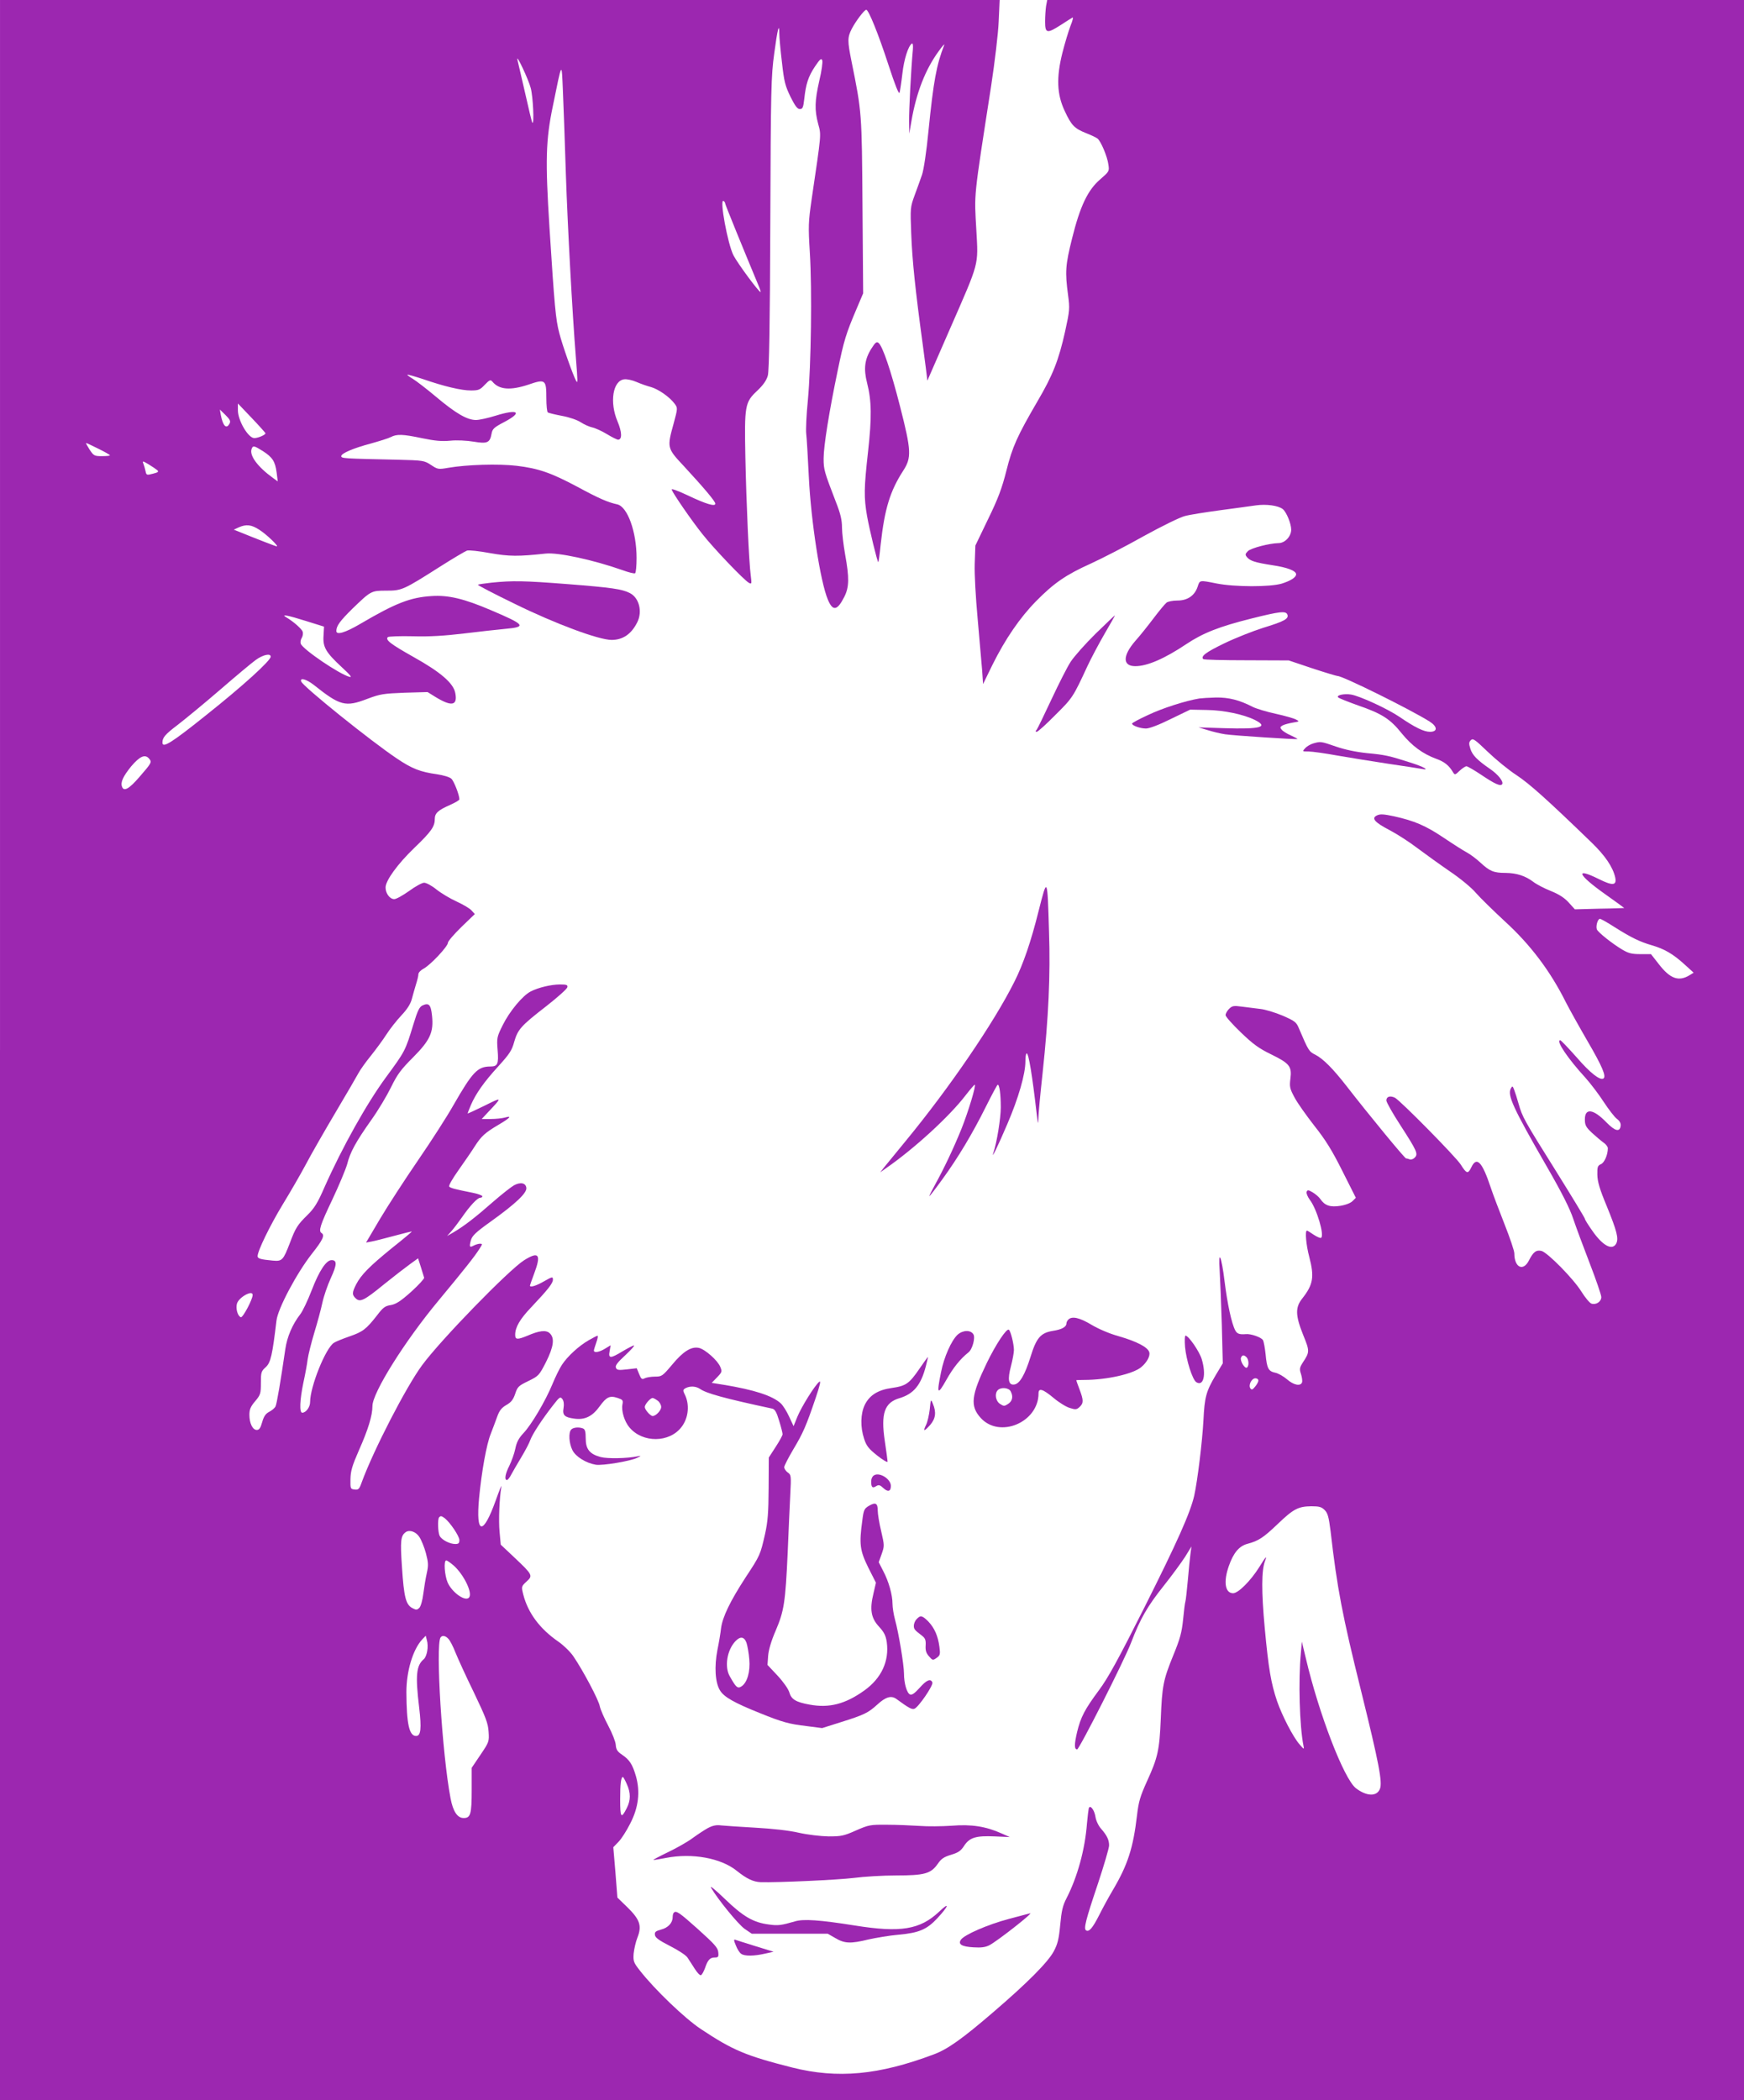 <?xml version="1.0" standalone="no"?>
<!DOCTYPE svg PUBLIC "-//W3C//DTD SVG 20010904//EN"
 "http://www.w3.org/TR/2001/REC-SVG-20010904/DTD/svg10.dtd">
<svg version="1.0" xmlns="http://www.w3.org/2000/svg"
 width="1063pt" height="1280pt" viewBox="0 0 1063 1280"
 preserveAspectRatio="xMidYMid meet">
<g transform="translate(0,1280) scale(0.1,-0.1)"
fill="#9c27b0" stroke="none">
<path d="M0 6400 l0 -6400 5315 0 5315 0 0 6400 0 6400 -2124 0 -2123 0 -7
-37 c-3 -21 -6 -64 -6 -95 0 -72 12 -74 96 -20 32 21 64 41 71 45 6 4 1 -19
-12 -50 -12 -32 -35 -107 -50 -167 -37 -149 -33 -251 14 -351 41 -89 60 -108
130 -136 31 -12 62 -27 70 -33 21 -16 61 -111 67 -160 6 -40 4 -42 -50 -89
-76 -65 -123 -164 -172 -362 -40 -160 -43 -203 -24 -343 11 -83 10 -94 -18
-222 -39 -175 -75 -267 -168 -425 -124 -213 -153 -277 -190 -424 -27 -107 -50
-169 -112 -296 l-77 -160 -4 -112 c-2 -65 6 -204 18 -335 11 -123 23 -262 27
-310 l6 -87 57 117 c78 157 167 287 265 387 109 111 183 162 334 230 70 32
216 107 324 168 109 60 221 115 250 122 29 8 125 23 213 35 88 12 187 25 220
30 63 9 137 -1 164 -23 22 -18 51 -88 51 -125 0 -41 -38 -82 -77 -82 -55 -1
-168 -30 -187 -49 -17 -17 -17 -22 -6 -36 20 -24 49 -33 157 -50 89 -13 143
-34 143 -55 0 -19 -34 -40 -88 -57 -73 -21 -284 -21 -397 1 -105 21 -102 21
-115 -19 -18 -55 -62 -85 -123 -85 -29 0 -59 -6 -67 -13 -9 -7 -44 -49 -78
-94 -34 -45 -84 -108 -112 -139 -78 -90 -79 -154 0 -154 72 0 177 45 310 134
102 68 200 107 400 157 172 43 208 47 217 23 9 -25 -19 -41 -147 -80 -63 -20
-170 -62 -238 -95 -112 -54 -145 -79 -128 -96 3 -4 122 -7 264 -7 l257 -1 143
-48 c79 -26 149 -47 155 -47 32 0 442 -203 560 -277 49 -31 51 -63 3 -63 -37
0 -91 26 -186 91 -72 49 -241 127 -295 136 -42 7 -92 -4 -79 -17 6 -6 60 -27
121 -49 145 -50 196 -82 267 -171 63 -77 129 -125 211 -155 48 -17 77 -40 101
-81 11 -18 13 -18 41 9 16 15 35 27 41 27 7 0 46 -23 87 -50 86 -58 121 -74
131 -59 9 16 -24 58 -73 92 -80 55 -109 85 -121 124 -10 31 -9 40 3 52 13 13
25 4 102 -70 49 -47 128 -112 176 -143 80 -53 185 -147 457 -410 84 -81 131
-151 145 -214 10 -49 -15 -52 -101 -9 -149 74 -127 25 43 -95 62 -44 113 -81
113 -82 0 0 -68 -3 -150 -4 l-151 -4 -37 41 c-26 29 -60 51 -110 71 -40 16
-88 41 -107 56 -48 36 -100 53 -167 54 -74 0 -98 10 -156 64 -26 24 -63 51
-82 61 -19 10 -82 50 -140 89 -112 75 -178 103 -303 131 -61 13 -84 15 -103 6
-38 -17 -17 -42 77 -91 44 -23 120 -72 167 -108 48 -36 137 -100 198 -142 64
-43 133 -100 160 -132 27 -31 106 -108 175 -172 157 -143 279 -305 374 -496
21 -41 80 -147 131 -235 90 -154 116 -216 97 -228 -21 -13 -81 34 -164 130
-50 56 -94 103 -99 103 -29 0 45 -110 153 -228 33 -37 83 -103 112 -148 29
-44 64 -90 79 -102 19 -14 26 -28 24 -44 -5 -39 -34 -32 -86 21 -80 83 -132
90 -132 19 0 -35 6 -47 43 -82 24 -22 56 -49 70 -59 15 -10 27 -26 27 -35 0
-40 -21 -88 -42 -97 -20 -9 -23 -17 -22 -65 1 -42 14 -87 57 -190 62 -152 74
-198 58 -229 -24 -45 -83 -13 -147 80 -24 34 -44 66 -44 71 0 5 -79 135 -175
289 -196 313 -206 331 -229 412 -9 32 -21 70 -27 85 -9 24 -11 25 -20 9 -23
-41 13 -119 218 -475 93 -161 142 -259 162 -320 16 -48 61 -169 100 -270 39
-101 71 -194 71 -207 0 -28 -31 -49 -60 -40 -10 3 -38 36 -61 73 -49 79 -206
238 -243 248 -32 8 -51 -6 -77 -58 -35 -69 -89 -43 -89 43 0 16 -27 95 -59
176 -32 82 -71 183 -85 226 -53 159 -86 192 -119 121 -20 -40 -28 -38 -64 19
-30 47 -367 389 -401 407 -29 14 -52 7 -52 -17 0 -10 38 -78 85 -150 102 -158
110 -176 88 -198 -8 -9 -22 -14 -30 -11 -8 3 -18 6 -23 6 -8 0 -227 266 -362
440 -84 108 -143 167 -191 192 -39 19 -42 25 -101 163 -15 36 -25 43 -98 75
-45 19 -107 38 -137 41 -31 4 -81 10 -112 14 -50 7 -59 5 -78 -14 -11 -11 -21
-28 -21 -38 0 -9 42 -56 93 -105 75 -72 109 -97 185 -134 112 -55 127 -73 117
-149 -6 -49 -3 -61 25 -113 17 -33 72 -110 121 -173 69 -87 108 -150 171 -276
l82 -163 -20 -20 c-12 -12 -42 -24 -75 -29 -61 -10 -95 2 -121 41 -9 13 -30
31 -47 41 -27 16 -32 16 -37 3 -3 -8 6 -30 20 -49 42 -55 90 -217 68 -231 -5
-3 -25 6 -45 19 -20 14 -38 25 -41 25 -13 0 -5 -89 14 -160 32 -122 24 -169
-42 -253 -44 -55 -43 -103 5 -223 40 -98 40 -104 -1 -166 -21 -33 -23 -41 -12
-73 6 -20 9 -42 6 -50 -9 -25 -51 -17 -92 19 -21 18 -54 37 -72 40 -41 9 -50
26 -58 112 -4 38 -11 77 -16 86 -8 17 -75 41 -106 37 -37 -3 -52 2 -63 23 -22
41 -48 161 -65 298 -19 158 -40 202 -30 65 3 -49 9 -197 13 -327 l6 -237 -42
-70 c-60 -101 -69 -135 -76 -278 -7 -130 -36 -367 -56 -458 -24 -105 -104
-284 -303 -680 -161 -320 -222 -431 -277 -505 -87 -117 -112 -165 -134 -256
-17 -73 -18 -105 0 -106 13 0 288 542 330 653 55 144 99 220 197 343 51 64
110 145 132 179 l38 62 -6 -45 c-3 -25 -11 -97 -16 -160 -6 -63 -12 -122 -15
-131 -3 -8 -9 -58 -14 -110 -8 -78 -18 -116 -60 -218 -61 -150 -68 -186 -76
-388 -8 -189 -18 -235 -84 -379 -42 -93 -51 -124 -61 -209 -23 -197 -56 -300
-147 -454 -25 -42 -62 -110 -83 -152 -40 -79 -62 -105 -80 -94 -16 10 -4 59
72 285 37 112 68 217 68 233 0 34 -13 61 -50 103 -15 17 -30 49 -33 71 -7 44
-33 76 -41 52 -2 -8 -7 -50 -11 -94 -12 -157 -58 -324 -124 -453 -24 -46 -31
-78 -39 -164 -8 -86 -16 -117 -39 -160 -35 -66 -161 -193 -371 -373 -186 -160
-276 -224 -359 -255 -337 -127 -587 -150 -863 -81 -284 72 -363 105 -560 236
-96 64 -277 237 -369 354 -40 51 -42 58 -39 105 3 28 13 72 23 97 28 71 16
109 -59 183 l-63 61 -12 154 -13 153 31 32 c18 18 50 68 72 112 51 98 62 194
35 289 -21 72 -39 100 -85 131 -28 19 -36 31 -38 60 -1 19 -22 72 -46 117 -24
45 -47 98 -51 117 -6 38 -103 220 -161 305 -19 28 -60 68 -92 90 -114 79 -185
175 -214 288 -12 48 -11 49 20 78 40 36 38 41 -72 145 l-85 80 -7 77 c-7 69
-1 210 11 277 2 14 -13 -24 -34 -83 -78 -218 -123 -212 -102 13 16 166 46 330
71 391 12 30 29 77 39 104 14 39 27 55 56 72 30 17 42 33 54 68 14 43 20 49
80 78 63 31 66 34 108 116 47 94 54 147 22 176 -22 20 -63 16 -136 -16 -61
-25 -74 -24 -74 6 0 46 29 96 98 168 103 109 132 146 132 168 0 19 -3 19 -54
-10 -48 -28 -86 -39 -86 -26 0 2 11 34 25 71 45 119 30 140 -61 83 -93 -59
-506 -483 -621 -639 -97 -131 -296 -517 -368 -713 -15 -43 -20 -48 -44 -45
-25 3 -26 5 -25 63 1 50 10 81 52 177 56 126 82 211 82 269 0 81 198 397 404
644 155 187 220 268 251 318 16 25 16 27 0 27 -9 0 -25 -5 -37 -11 -26 -14
-29 -9 -18 32 8 28 30 49 121 114 152 109 222 175 217 206 -4 30 -36 36 -75
15 -15 -8 -73 -53 -128 -101 -108 -95 -177 -148 -240 -185 l-40 -23 26 29 c14
16 43 54 64 84 49 71 95 120 112 120 7 0 13 4 13 9 0 5 -26 15 -57 21 -115 23
-136 29 -145 38 -5 5 18 46 57 101 36 51 81 116 99 145 40 62 62 82 143 130
73 43 86 58 41 45 -18 -5 -57 -9 -88 -9 l-54 0 40 43 c87 92 87 93 -23 38 -57
-28 -103 -49 -103 -47 0 2 9 25 20 51 30 70 81 142 168 237 67 74 82 96 96
148 22 76 40 97 196 218 69 54 126 105 128 115 3 14 -4 17 -45 17 -54 0 -133
-19 -179 -43 -49 -25 -129 -122 -170 -205 -35 -71 -37 -77 -31 -152 7 -85 0
-100 -44 -100 -78 0 -109 -33 -225 -235 -37 -66 -134 -217 -215 -335 -81 -118
-186 -280 -233 -359 l-85 -144 32 6 c18 3 80 19 140 35 59 16 107 28 107 26 0
-2 -55 -48 -123 -102 -135 -110 -186 -161 -217 -221 -25 -50 -25 -63 -1 -85
26 -24 51 -12 172 87 57 46 127 100 156 121 l51 37 17 -53 c9 -29 18 -58 20
-65 2 -6 -34 -45 -79 -86 -65 -58 -92 -75 -124 -81 -35 -5 -48 -15 -85 -64
-66 -84 -86 -99 -167 -127 -40 -14 -83 -31 -95 -39 -51 -33 -145 -268 -145
-361 0 -31 -25 -65 -48 -65 -18 0 -15 77 7 183 11 50 23 115 26 142 4 28 22
101 41 164 19 62 41 144 49 182 8 38 31 105 51 149 38 82 39 110 5 110 -33 0
-76 -66 -121 -183 -24 -62 -55 -128 -70 -147 -48 -62 -80 -137 -91 -212 -29
-199 -52 -335 -60 -350 -5 -10 -23 -25 -39 -33 -21 -11 -32 -27 -42 -62 -10
-36 -18 -48 -33 -48 -25 0 -45 40 -45 92 0 33 7 50 35 83 33 39 35 47 35 112
0 64 2 71 30 96 30 28 40 73 65 283 8 73 124 291 217 409 65 82 79 112 58 125
-20 12 -9 48 65 203 41 87 82 185 91 217 18 73 54 138 149 272 40 56 93 145
118 196 39 80 61 109 135 183 104 105 126 153 115 255 -7 66 -19 79 -58 61
-19 -9 -30 -32 -55 -114 -50 -164 -51 -165 -167 -323 -117 -159 -267 -427
-375 -670 -42 -97 -63 -130 -104 -170 -61 -60 -73 -79 -107 -170 -41 -106 -47
-113 -104 -108 -74 7 -93 12 -93 27 0 32 76 188 153 315 46 75 110 186 142
246 32 61 113 202 180 315 67 113 130 221 140 240 10 19 44 67 75 105 31 39
74 97 95 130 21 33 62 85 91 116 36 38 56 70 64 100 6 24 18 64 25 88 8 25 15
53 15 63 0 10 14 25 33 35 42 23 147 135 147 157 0 9 37 52 82 96 l82 79 -20
22 c-10 12 -51 36 -90 54 -40 18 -95 51 -124 74 -28 23 -62 41 -75 41 -12 0
-53 -22 -91 -50 -38 -27 -79 -50 -91 -50 -27 0 -53 35 -53 71 0 42 74 144 176
242 102 98 124 129 124 175 0 36 20 54 93 86 31 14 57 29 57 34 0 27 -33 111
-49 126 -11 10 -48 21 -87 27 -102 14 -153 34 -245 96 -160 107 -571 438 -583
469 -10 26 31 15 76 -20 161 -128 193 -137 328 -85 77 29 98 32 225 37 l141 4
50 -31 c97 -59 134 -52 119 25 -11 60 -90 128 -255 220 -140 79 -173 104 -156
121 4 4 73 7 153 5 102 -3 194 3 311 17 92 11 205 24 251 28 133 12 123 25
-89 115 -162 69 -257 92 -360 85 -129 -8 -219 -43 -435 -170 -92 -54 -145 -69
-145 -43 0 31 21 60 98 136 113 109 114 110 207 110 94 0 103 4 325 145 80 51
155 95 166 99 12 4 75 -3 140 -15 118 -21 174 -21 340 -3 75 8 289 -38 468
-101 38 -14 72 -22 77 -19 5 3 9 45 9 93 0 159 -55 313 -118 327 -56 12 -112
36 -241 106 -163 87 -239 113 -372 129 -112 13 -305 7 -415 -12 -63 -11 -66
-10 -107 17 -41 27 -46 28 -207 32 -329 7 -340 8 -340 22 0 17 76 49 178 76
53 15 109 32 124 40 37 19 72 18 191 -7 77 -16 119 -20 172 -15 40 4 100 1
142 -6 83 -14 99 -7 109 48 5 30 15 39 78 72 114 60 84 81 -54 38 -45 -14 -98
-26 -119 -26 -54 0 -124 41 -244 142 -57 48 -120 96 -141 109 -20 12 -35 23
-33 25 2 2 44 -10 93 -26 133 -46 236 -70 294 -70 47 0 56 4 85 35 29 30 35
32 46 19 41 -50 110 -55 221 -18 102 35 108 30 108 -82 0 -45 4 -85 9 -88 5
-3 44 -13 87 -21 44 -8 93 -25 114 -39 20 -13 51 -27 69 -31 19 -4 59 -22 90
-41 31 -19 62 -34 68 -34 26 0 24 47 -3 111 -50 117 -29 249 41 257 16 2 49
-5 74 -16 25 -11 65 -25 88 -31 46 -13 115 -61 145 -102 19 -26 19 -27 -6
-120 -41 -148 -41 -150 62 -260 122 -132 192 -215 192 -229 0 -19 -56 -3 -169
51 -64 30 -101 43 -97 34 10 -26 122 -189 187 -270 70 -89 254 -281 283 -297
18 -10 18 -7 12 43 -11 79 -27 438 -33 724 -6 312 -3 333 72 403 38 36 57 64
65 93 8 30 13 312 15 928 3 820 5 897 24 1035 20 150 31 192 31 120 0 -21 7
-100 16 -174 13 -118 20 -144 52 -210 28 -56 42 -75 57 -75 17 0 21 9 27 61
10 92 24 136 65 198 32 47 39 53 45 37 3 -10 -4 -65 -18 -122 -28 -124 -30
-179 -7 -265 19 -70 20 -52 -40 -459 -20 -139 -21 -163 -11 -325 14 -223 8
-687 -12 -899 -9 -90 -13 -182 -10 -205 3 -22 10 -142 16 -266 13 -265 70
-637 116 -745 30 -72 57 -68 100 17 30 59 31 116 5 259 -10 57 -19 131 -19
164 0 45 -9 84 -37 155 -72 187 -75 198 -75 266 0 75 34 287 86 536 38 184 51
225 113 371 l42 99 -4 531 c-4 572 -4 572 -67 883 -25 125 -25 145 1 197 25
48 77 117 89 117 14 0 73 -145 135 -335 41 -126 64 -183 68 -170 3 11 11 63
17 115 10 89 36 170 58 184 6 3 8 -10 6 -37 -11 -119 -24 -369 -23 -436 l1
-76 13 75 c30 175 85 316 166 427 23 32 38 49 34 38 -47 -121 -65 -217 -96
-525 -12 -125 -29 -236 -39 -265 -9 -27 -30 -84 -45 -125 -27 -74 -27 -78 -21
-235 6 -162 25 -344 71 -681 14 -101 25 -192 26 -202 0 -14 2 -14 8 3 5 11 64
146 131 300 181 414 173 383 161 601 -13 231 -19 176 90 879 22 145 43 319 46
393 l6 132 -3046 0 -3047 0 0 -6400z m3235 5863 c14 -52 22 -223 10 -211 -3 2
-23 85 -45 184 -23 98 -43 188 -46 199 -11 47 68 -120 81 -172z m214 -523 c11
-325 39 -842 61 -1119 12 -153 12 -161 1 -141 -18 32 -84 218 -102 290 -22 84
-29 159 -60 645 -26 410 -22 532 20 735 58 284 54 278 62 95 4 -88 12 -315 18
-505z m971 -180 c0 -7 114 -286 204 -502 9 -21 14 -38 12 -38 -11 0 -138 172
-165 223 -35 67 -87 348 -61 332 6 -3 10 -10 10 -15z m-2802 -1400 c3 -9 -44
-30 -68 -30 -37 0 -100 107 -100 170 l0 41 83 -87 c45 -47 83 -90 85 -94z
m-219 58 c-19 -35 -40 -15 -53 52 l-6 34 34 -33 c28 -28 33 -38 25 -53z m-799
-153 c39 -19 70 -37 70 -40 0 -3 -22 -5 -49 -5 -45 0 -50 2 -75 40 -14 22 -24
40 -21 40 3 0 37 -16 75 -35z m1002 -14 c59 -38 75 -63 84 -130 l7 -55 -29 21
c-94 68 -146 138 -130 178 8 21 15 19 68 -14z m-644 -116 c11 -10 6 -14 -26
-22 -38 -10 -40 -9 -45 16 -3 14 -9 35 -13 45 -7 18 -5 18 32 -4 21 -13 45
-29 52 -35z m623 -364 c43 -27 120 -101 106 -101 -5 0 -114 42 -237 92 l-25
10 30 14 c46 20 77 17 126 -15z m285 -556 l109 -34 -3 -55 c-5 -70 14 -102
111 -192 52 -48 65 -64 47 -59 -63 17 -284 167 -297 202 -3 9 -1 24 6 35 7 11
9 28 6 38 -6 17 -55 61 -99 87 -38 22 6 14 120 -22z m-216 -217 c0 -24 -168
-177 -393 -356 -211 -169 -267 -204 -267 -168 0 31 16 50 94 109 44 34 160
129 256 212 96 83 195 166 219 183 44 32 91 42 91 20z m-740 -623 c16 -20 14
-25 -60 -110 -63 -73 -95 -91 -106 -60 -11 27 6 63 56 125 53 62 85 76 110 45z
m8929 -1024 c103 -65 154 -90 229 -112 76 -22 129 -52 201 -118 l54 -49 -24
-15 c-67 -41 -119 -23 -189 68 l-47 60 -64 0 c-52 0 -73 5 -110 27 -61 36
-149 106 -156 124 -7 20 5 64 19 64 6 0 45 -22 87 -49z m-8299 -2243 c0 -27
-60 -140 -72 -136 -19 7 -32 51 -24 82 10 39 96 87 96 54z m6058 -380 c14 -14
16 -54 2 -63 -13 -8 -43 42 -36 60 7 18 18 19 34 3z m72 -142 c0 -8 -9 -24
-20 -37 -16 -20 -21 -21 -29 -10 -13 20 8 61 31 61 10 0 18 -6 18 -14z m404
-789 c19 -19 25 -42 36 -128 40 -349 72 -515 186 -974 109 -441 131 -557 115
-597 -19 -49 -82 -46 -147 4 -73 58 -225 452 -305 793 l-24 100 -6 -70 c-16
-168 -8 -446 16 -565 5 -23 3 -23 -25 10 -39 45 -105 173 -136 262 -37 110
-52 197 -75 444 -21 226 -20 353 1 409 15 39 6 30 -34 -35 -52 -83 -128 -160
-160 -160 -49 0 -60 70 -26 166 28 80 62 121 113 135 68 18 97 37 185 121 96
92 125 107 205 108 48 0 62 -4 81 -23z m-5363 -50 c32 -25 89 -109 89 -133 0
-19 -5 -24 -25 -24 -34 0 -82 25 -95 49 -11 22 -14 104 -3 114 9 10 15 8 34
-6z m-155 -114 c12 -18 30 -62 40 -99 15 -58 16 -74 5 -123 -7 -31 -16 -87
-21 -125 -5 -40 -15 -75 -24 -85 -15 -14 -19 -14 -44 -1 -39 22 -50 68 -62
250 -11 161 -8 191 24 213 23 15 61 2 82 -30z m209 -174 c62 -55 117 -168 94
-195 -22 -27 -102 29 -130 90 -19 43 -26 136 -9 136 5 0 25 -14 45 -31z m-161
-521 c-3 -20 -12 -42 -20 -49 -47 -39 -53 -98 -29 -297 15 -127 10 -172 -19
-172 -42 0 -58 74 -59 267 0 127 39 259 96 321 l22 23 7 -28 c5 -15 6 -45 2
-65z m129 74 c10 -10 29 -47 43 -83 14 -35 64 -145 112 -243 73 -153 87 -188
90 -240 4 -60 3 -63 -49 -140 l-54 -80 0 -136 c0 -147 -7 -170 -49 -170 -38 0
-65 40 -80 121 -51 267 -92 929 -61 979 10 15 30 12 48 -8z m1087 -884 c25
-55 25 -99 0 -148 -34 -67 -40 -59 -40 54 0 95 5 136 17 136 2 0 13 -19 23
-42z"/>
<path d="M5311 10675 c-41 -65 -48 -123 -26 -209 28 -109 29 -212 6 -418 -25
-224 -26 -278 -6 -394 15 -83 61 -273 68 -280 2 -2 9 47 15 109 24 216 57 324
137 448 52 80 50 122 -19 392 -57 223 -106 366 -131 387 -12 10 -20 3 -44 -35z"/>
<path d="M2996 9249 c-43 -5 -81 -10 -83 -13 -3 -2 98 -55 224 -116 246 -121
512 -220 591 -220 68 0 120 35 156 107 33 65 12 149 -44 178 -48 25 -112 34
-379 55 -268 21 -337 22 -465 9z"/>
<path d="M6678 8938 c-63 -62 -131 -139 -152 -171 -21 -32 -73 -135 -117 -229
-44 -94 -84 -177 -90 -185 -9 -9 -8 -13 0 -13 7 0 58 46 114 103 105 104 108
109 195 297 22 47 69 136 105 198 36 61 64 112 63 112 -2 0 -55 -51 -118 -112z"/>
<path d="M7310 8543 c-85 -14 -227 -60 -311 -100 -55 -25 -99 -49 -99 -53 0
-12 50 -30 85 -30 20 0 79 22 151 58 l118 57 101 -2 c103 -1 226 -27 294 -61
86 -43 34 -57 -188 -50 l-156 5 57 -17 c31 -10 78 -21 105 -25 52 -8 436 -33
441 -29 2 1 -16 11 -40 22 -24 10 -49 26 -56 35 -11 13 -10 17 6 26 11 6 39
13 62 17 41 7 42 7 19 19 -13 7 -69 23 -124 35 -55 12 -118 31 -140 42 -81 42
-146 58 -224 57 -42 -1 -87 -4 -101 -6z"/>
<path d="M8004 8269 c-17 -5 -39 -18 -49 -29 -18 -20 -18 -20 21 -20 21 0 101
-11 177 -25 76 -13 216 -36 310 -50 95 -14 186 -28 202 -31 55 -11 13 13 -70
39 -128 41 -154 47 -263 57 -67 7 -134 21 -189 40 -93 32 -93 32 -139 19z"/>
<path d="M6331 7250 c-47 -189 -94 -326 -148 -433 -126 -252 -397 -648 -662
-970 -58 -71 -117 -143 -131 -160 l-25 -32 35 25 c172 119 387 316 485 444 28
36 53 65 56 65 11 1 -39 -164 -80 -267 -48 -119 -107 -243 -160 -339 -22 -40
-39 -73 -36 -73 2 0 38 46 79 103 96 132 184 279 266 444 36 72 68 132 71 132
11 2 19 -58 19 -138 0 -66 -24 -214 -45 -276 -16 -49 28 41 85 175 68 158 110
305 110 381 0 27 3 49 8 49 12 0 34 -135 61 -370 7 -62 9 -67 10 -28 0 26 12
152 26 280 36 336 48 597 39 858 -10 338 -10 339 -63 130z"/>
<path d="M6512 4758 c-7 -7 -12 -17 -12 -24 0 -21 -29 -37 -82 -45 -75 -12
-101 -42 -137 -159 -34 -109 -66 -164 -99 -168 -35 -5 -42 30 -20 112 10 38
18 83 18 98 0 37 -20 117 -31 124 -14 9 -78 -87 -134 -202 -96 -199 -103 -263
-38 -335 115 -128 353 -28 353 149 0 35 26 27 92 -28 32 -27 77 -55 99 -61 34
-11 42 -10 59 6 25 23 25 41 0 107 -11 29 -20 54 -20 56 0 1 21 2 48 2 137 0
298 36 348 78 35 29 56 69 49 91 -9 31 -78 66 -185 97 -58 16 -123 44 -167 70
-73 44 -119 54 -141 32z m-352 -437 c17 -32 11 -60 -15 -77 -23 -15 -27 -15
-50 0 -27 18 -34 63 -13 84 19 19 66 15 78 -7z"/>
<path d="M5836 4665 c-37 -35 -82 -135 -100 -227 -28 -136 -22 -144 32 -48 42
75 86 129 135 168 24 18 43 90 30 110 -17 28 -65 26 -97 -3z"/>
<path d="M3587 4631 c-58 -33 -128 -97 -162 -149 -14 -21 -40 -74 -58 -118
-43 -104 -129 -249 -177 -299 -28 -30 -41 -54 -49 -94 -6 -30 -23 -76 -36
-103 -26 -51 -32 -88 -15 -88 5 0 17 15 26 33 9 17 37 65 61 105 24 40 49 87
55 105 13 36 70 124 137 210 42 54 46 57 59 40 8 -11 11 -31 7 -54 -8 -44 6
-57 66 -65 64 -9 110 14 154 75 42 58 62 67 110 51 30 -10 34 -14 29 -39 -8
-39 12 -105 43 -141 80 -95 243 -94 317 3 44 57 51 141 17 204 -9 19 -8 24 8
33 28 14 63 12 88 -5 39 -27 146 -57 440 -120 16 -4 26 -20 42 -74 12 -38 21
-75 21 -82 0 -7 -19 -42 -42 -77 l-42 -65 -1 -186 c-1 -150 -5 -204 -22 -281
-29 -126 -29 -128 -118 -263 -95 -146 -141 -242 -150 -310 -3 -29 -13 -88 -22
-132 -20 -102 -14 -201 16 -248 24 -40 89 -76 241 -137 141 -57 179 -67 288
-80 l93 -12 117 37 c140 44 164 56 219 106 51 47 85 57 116 35 78 -57 95 -66
111 -60 25 10 116 143 109 160 -10 26 -36 15 -78 -33 -29 -32 -46 -45 -58 -40
-19 7 -37 67 -37 127 0 53 -33 252 -55 330 -8 30 -15 73 -15 95 0 55 -23 137
-57 201 l-27 53 18 50 c17 49 17 52 -3 139 -12 49 -21 106 -21 125 0 46 -13
53 -53 30 -29 -17 -33 -25 -41 -89 -20 -145 -15 -183 36 -287 l47 -93 -15 -65
c-24 -98 -15 -150 33 -202 32 -35 42 -55 48 -95 16 -116 -33 -221 -137 -295
-116 -83 -214 -108 -333 -86 -84 15 -112 32 -124 75 -6 20 -35 62 -71 101
l-62 66 4 56 c3 36 19 91 46 153 51 120 59 170 73 473 5 132 13 293 16 358 6
113 5 119 -16 133 -11 8 -21 23 -21 32 0 9 25 57 55 108 60 100 79 144 136
312 28 83 34 110 22 100 -27 -22 -108 -152 -133 -213 l-23 -57 -27 58 c-15 33
-38 69 -51 81 -51 47 -164 83 -347 113 l-74 12 33 34 c30 31 31 35 19 64 -16
39 -93 107 -130 115 -46 10 -96 -21 -163 -102 -59 -70 -63 -73 -105 -73 -24 0
-52 -5 -62 -10 -17 -9 -22 -5 -34 25 l-15 36 -61 -7 c-51 -6 -61 -4 -66 11 -5
12 10 32 57 75 35 33 59 59 53 60 -5 0 -36 -16 -68 -35 -76 -46 -89 -46 -80 1
l6 35 -33 -20 c-35 -22 -69 -28 -69 -12 0 5 7 27 15 50 8 22 11 41 7 40 -4 0
-29 -13 -55 -28z m421 -367 c12 -8 22 -26 22 -39 0 -21 -32 -55 -52 -55 -14 0
-48 39 -48 55 0 16 34 55 48 55 4 0 18 -7 30 -16z m542 -1476 c6 -18 14 -63
17 -100 7 -77 -13 -144 -48 -166 -23 -15 -33 -6 -71 62 -33 57 -17 159 34 213
30 32 54 29 68 -9z"/>
<path d="M7223 4592 c7 -80 45 -201 69 -216 44 -27 61 46 33 140 -14 47 -80
143 -99 144 -5 0 -6 -30 -3 -68z"/>
<path d="M5604 4458 c-62 -91 -83 -105 -168 -117 -85 -12 -136 -44 -165 -103
-26 -54 -28 -135 -4 -207 14 -43 27 -60 80 -102 34 -27 63 -44 63 -37 0 7 -8
64 -17 126 -25 168 -2 234 90 261 86 26 130 79 160 194 8 31 14 57 13 57 -1 0
-25 -32 -52 -72z"/>
<path d="M5667 4211 c-4 -35 -14 -78 -22 -94 -21 -43 -13 -43 24 -2 34 39 39
78 17 130 -12 30 -13 29 -19 -34z"/>
<path d="M3482 4088 c-18 -18 -14 -84 7 -126 20 -40 83 -79 143 -89 41 -6 206
21 251 42 25 12 27 14 7 10 -68 -14 -188 -16 -229 -5 -67 18 -91 48 -91 113 0
41 -4 56 -16 61 -25 10 -59 7 -72 -6z"/>
<path d="M5328 3809 c-11 -6 -18 -22 -18 -38 0 -36 8 -43 31 -28 15 9 23 7 43
-12 28 -26 46 -21 46 13 0 42 -68 85 -102 65z"/>
<path d="M5587 2932 c-10 -10 -17 -28 -17 -40 0 -21 4 -26 50 -61 19 -15 24
-26 22 -59 -2 -30 3 -47 20 -66 22 -26 24 -26 47 -10 21 15 23 22 17 67 -9 67
-30 115 -68 155 -37 37 -48 39 -71 14z"/>
<path d="M4315 1659 c-22 -12 -64 -40 -93 -61 -29 -22 -96 -60 -148 -85 -52
-25 -93 -47 -92 -48 2 -2 37 4 78 12 159 31 335 -1 431 -79 60 -48 100 -67
145 -69 105 -3 472 14 569 26 61 8 176 15 257 15 174 0 212 11 254 71 21 31
38 42 81 55 43 13 59 23 79 54 34 52 73 63 188 58 l91 -4 -50 22 c-96 43 -184
57 -305 47 -60 -4 -148 -5 -197 -1 -48 3 -137 7 -196 7 -104 1 -112 -1 -190
-35 -74 -33 -90 -36 -167 -36 -49 1 -126 10 -180 22 -59 14 -160 25 -265 31
-93 5 -188 12 -210 14 -29 4 -51 -1 -80 -16z"/>
<path d="M4334 1295 c43 -73 165 -222 204 -250 l44 -30 231 0 232 0 47 -27
c56 -33 92 -35 202 -8 44 10 127 24 184 29 123 11 172 32 235 100 70 75 78
104 11 40 -116 -109 -234 -129 -514 -84 -214 34 -314 41 -365 25 -83 -24 -103
-27 -158 -19 -95 12 -157 48 -269 156 -58 56 -94 85 -84 68z"/>
<path d="M4107 1143 c-4 -3 -7 -16 -7 -27 0 -35 -28 -65 -71 -76 -33 -9 -40
-15 -37 -33 2 -16 25 -33 92 -67 49 -25 97 -56 106 -70 9 -14 29 -44 44 -68
15 -24 32 -42 38 -40 6 2 17 21 25 43 17 51 31 65 60 65 21 0 24 4 21 32 -2
27 -23 50 -123 140 -115 103 -134 116 -148 101z"/>
<path d="M6149 1105 c-128 -34 -274 -97 -293 -128 -17 -27 7 -41 77 -45 47 -3
73 0 98 13 48 25 275 203 247 194 -2 0 -60 -16 -129 -34z"/>
<path d="M4485 944 c8 -22 23 -45 32 -51 20 -16 80 -15 148 1 l50 11 -110 34
c-60 19 -116 36 -123 39 -10 4 -10 -4 3 -34z"/>
</g>
</svg>
